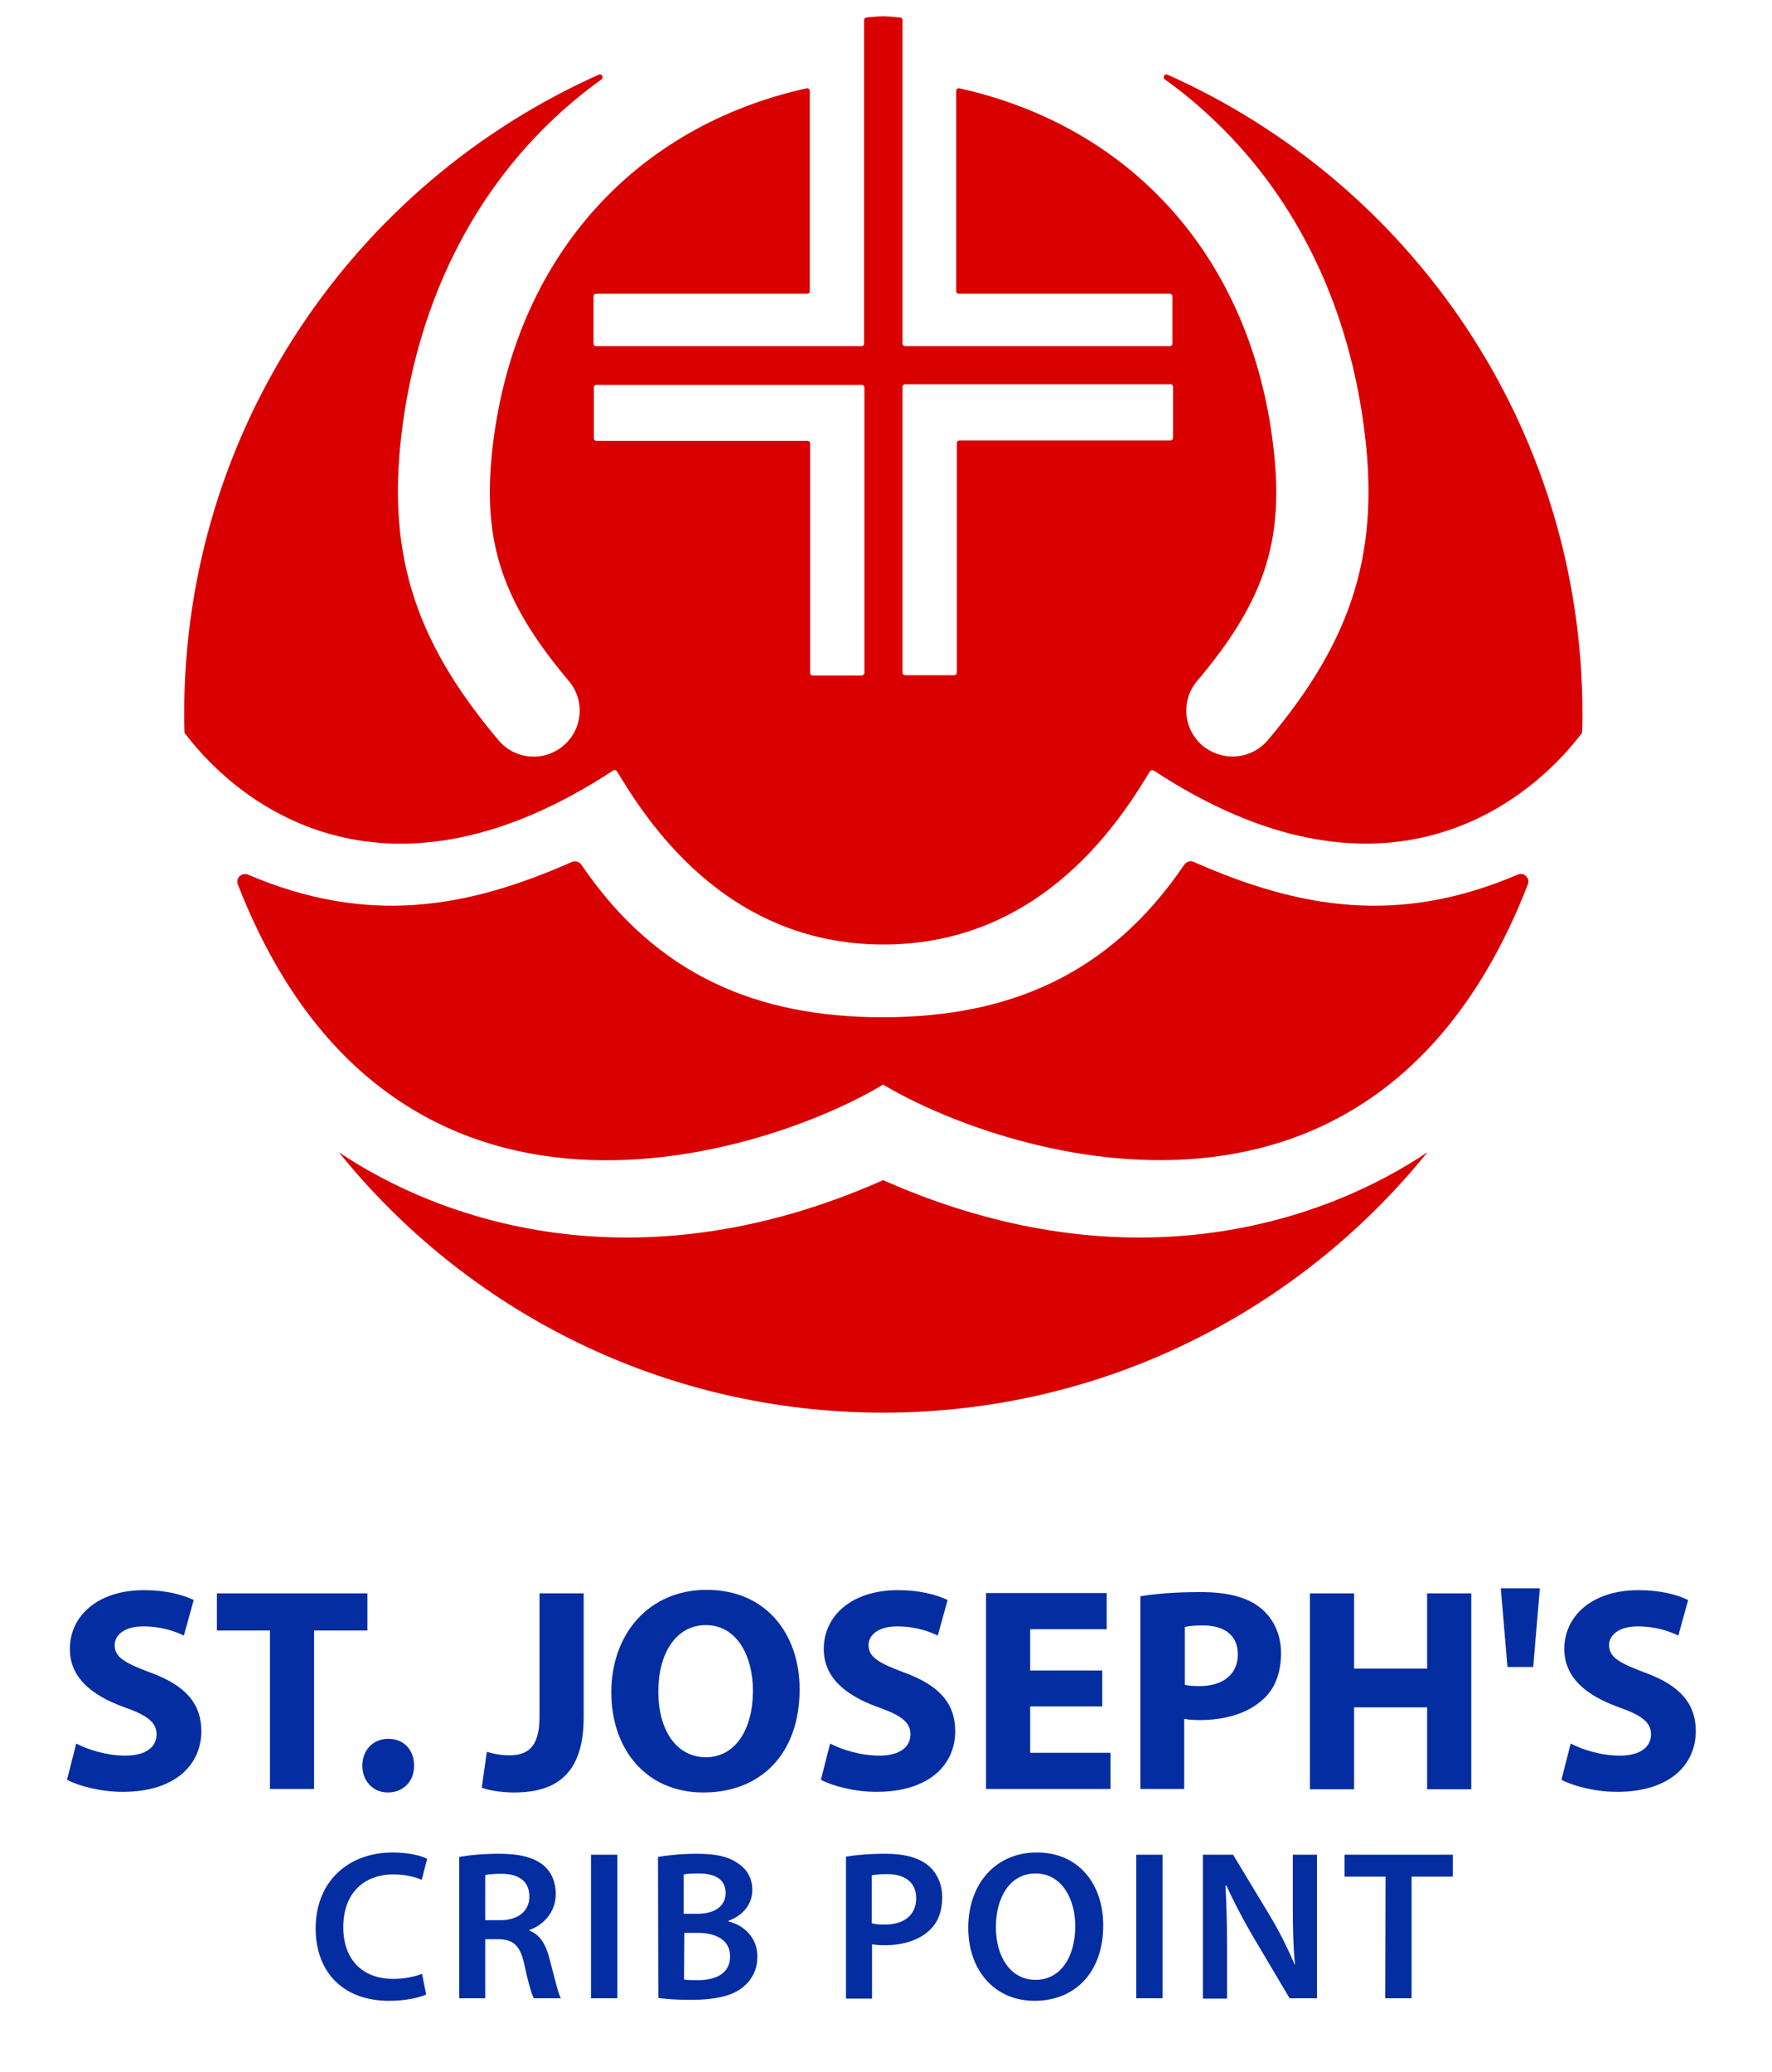<?xml version="1.0" encoding="utf-8"?>
<!-- Generator: Adobe Illustrator 24.0.1, SVG Export Plug-In . SVG Version: 6.00 Build 0)  -->
<svg version="1.1" id="Layer_2_1_" xmlns="http://www.w3.org/2000/svg" xmlns:xlink="http://www.w3.org/1999/xlink" x="0px" y="0px"
	 viewBox="0 0 558 652.4" style="enable-background:new 0 0 558 652.4;" xml:space="preserve">
<style type="text/css">
	.st0{fill:#D80000;}
	.st1{fill:#042DA2;}
</style>
<g>
	<g>
		<g>
			<path class="st0" d="M278.1,341.5L278.1,341.5c34.4,20.7,154.1,63,203-63c0.8-2-1.2-4-3.2-3.1c-37.6,16.1-68.9,10.6-102-4
				c-1.1-0.5-2.3-0.1-3,0.9c-23.6,34.8-55.5,48-94.9,48s-71.2-13.1-94.9-48c-0.7-1-1.9-1.3-3-0.9c-33,14.6-64.3,20.1-102,4
				c-2-0.8-4,1.1-3.2,3.1C124,404.5,243.7,362.3,278.1,341.5z"/>
			<path class="st0" d="M278.1,371.6L278.1,371.6c-78.7,34.9-140.4,12.1-171.4-8.8c40.3,50,102.1,82,171.4,82s131-32,171.4-82
				C418.5,383.7,356.9,406.5,278.1,371.6z"/>
		</g>
	</g>
	<path class="st0" d="M367.6,23.5c-0.9-0.4-1.6,0.9-0.8,1.5c5.1,3.6,9.9,7.6,14.4,11.8c26.1,24.3,42.7,57.5,48.1,96.2
		c5.6,39.8-2.9,67.9-30.1,100.1c-2.9,3.4-7,5.1-11.1,5.1c-3.3,0-6.6-1.1-9.4-3.4c-6.1-5.2-6.9-14.3-1.7-20.4
		c22-26.1,28-45.6,23.5-77.4c-8-57.2-44.9-97.3-98.4-109.2c-0.5-0.1-1,0.3-1,0.8v63.1c0,0.5,0.4,0.8,0.8,0.8h66.5
		c0.5,0,0.8,0.4,0.8,0.8v14.9c0,0.5-0.4,0.8-0.8,0.8H285c-0.5,0-0.8-0.4-0.8-0.8V6.3c0-0.4-0.3-0.8-0.8-0.8
		c-1.7-0.2-3.4-0.3-5.2-0.4h-0.1c-1.7,0.1-3.5,0.2-5.2,0.4c-0.4,0-0.8,0.4-0.8,0.8v101.9c0,0.5-0.4,0.8-0.8,0.8h-83.6
		c-0.5,0-0.8-0.4-0.8-0.8V93.3c0-0.5,0.4-0.8,0.8-0.8h66.5c0.5,0,0.8-0.4,0.8-0.8V28.6c0-0.5-0.5-0.9-1-0.8
		c-53.5,11.9-90.4,52-98.4,109.2c-4.4,31.8,1.5,51.3,23.5,77.4c5.2,6.1,4.4,15.3-1.7,20.4c-6.1,5.2-15.3,4.4-20.4-1.7
		c-27.2-32.2-35.6-60.3-30.1-100.1c5.4-38.6,22-71.9,48.1-96.2c4.6-4.3,9.4-8.2,14.4-11.8c0.8-0.6,0.1-1.9-0.8-1.5
		C111.7,57.8,58,134.9,58,224.7c0,2,0,3.9,0.1,5.8c0,0.2,0.1,0.4,0.2,0.5c18.3,24.1,64.3,57.9,134.8,11.6c0.4-0.3,0.9-0.1,1.2,0.3
		c8.7,14.3,33.4,54.5,83.9,54.5s75.2-40.2,83.9-54.5c0.2-0.4,0.8-0.5,1.2-0.3C433.7,288.9,479.7,255,498,231
		c0.1-0.1,0.2-0.3,0.2-0.5c0.1-1.9,0.1-3.9,0.1-5.8C498.3,134.9,444.6,57.8,367.6,23.5z M271.3,212.7h-15.4c-0.5,0-0.8-0.4-0.8-0.8
		v-72.3c0-0.5-0.4-0.8-0.8-0.8h-66.5c-0.5,0-0.8-0.4-0.8-0.8v-16c0-0.5,0.4-0.8,0.8-0.8h83.6c0.5,0,0.8,0.4,0.8,0.8v90
		C272.1,212.3,271.8,212.7,271.3,212.7z M368.6,138.7h-66.5c-0.5,0-0.8,0.4-0.8,0.8v72.3c0,0.5-0.4,0.8-0.8,0.8H285
		c-0.5,0-0.8-0.4-0.8-0.8v-90c0-0.5,0.4-0.8,0.8-0.8h83.6c0.5,0,0.8,0.4,0.8,0.8v16C369.4,138.3,369,138.7,368.6,138.7z"/>
</g>
<g>
	<path class="st1" d="M24,549c3.7,1.9,9.5,3.8,15.5,3.8c6.4,0,9.8-2.7,9.8-6.7c0-3.8-2.9-6-10.3-8.6c-10.2-3.7-17-9.3-17-18.3
		c0-10.5,8.9-18.5,23.3-18.5c7,0,12.1,1.4,15.7,3.1L57.9,515c-2.4-1.2-6.9-2.9-12.8-2.9c-6,0-9,2.8-9,5.9c0,3.9,3.4,5.7,11.4,8.7
		c10.9,4,15.9,9.7,15.9,18.4c0,10.3-7.9,19.1-24.8,19.1c-7,0-14-1.9-17.5-3.8L24,549z"/>
	<path class="st1" d="M85,513.4H68.3v-11.7h47.4v11.7H98.9v49.9H85V513.4z"/>
	<path class="st1" d="M114.1,556c0-5,3.4-8.5,8.2-8.5c4.8,0,8.1,3.4,8.1,8.5c0,4.8-3.3,8.4-8.3,8.4
		C117.5,564.4,114.1,560.8,114.1,556z"/>
	<path class="st1" d="M169.9,501.7h13.9v39c0,17.6-8.4,23.7-21.9,23.7c-3.3,0-7.5-0.5-10.2-1.5l1.6-11.3c1.9,0.6,4.4,1.1,7.1,1.1
		c5.9,0,9.5-2.7,9.5-12.2L169.9,501.7L169.9,501.7z"/>
	<path class="st1" d="M251.8,531.9c0,20.3-12.2,32.5-30.3,32.5c-18.2,0-29-13.8-29-31.5c0-18.5,11.9-32.3,30-32.3
		C241.5,500.6,251.8,514.8,251.8,531.9z M207.3,532.6c0,12.2,5.7,20.7,15,20.7c9.4,0,14.8-9,14.8-20.9c0-11.2-5.2-20.7-14.8-20.7
		C212.8,511.7,207.3,520.7,207.3,532.6z"/>
	<path class="st1" d="M261.4,549c3.7,1.9,9.5,3.8,15.5,3.8c6.4,0,9.8-2.7,9.8-6.7c0-3.8-2.9-6-10.3-8.6c-10.2-3.7-17-9.3-17-18.3
		c0-10.5,8.9-18.5,23.3-18.5c7,0,12.1,1.4,15.7,3.1l-3.1,11.2c-2.4-1.2-6.9-2.9-12.8-2.9c-6,0-9,2.8-9,5.9c0,3.9,3.4,5.7,11.4,8.7
		c10.9,4,15.9,9.7,15.9,18.4c0,10.3-7.9,19.1-24.8,19.1c-7,0-14-1.9-17.5-3.8L261.4,549z"/>
	<path class="st1" d="M347.1,537.3h-22.7v14.6h25.3v11.4h-39.2v-61.7h38V513h-24.1v13h22.7L347.1,537.3L347.1,537.3z"/>
	<path class="st1" d="M359.2,502.6c4.3-0.7,10.3-1.3,18.8-1.3c8.6,0,14.7,1.6,18.8,4.9c4,3.1,6.6,8.2,6.6,14.3s-1.9,11.3-5.7,14.6
		c-4.8,4.4-11.8,6.5-20,6.5c-1.8,0-3.5-0.1-4.8-0.4v22.1h-13.8v-60.7H359.2z M373.1,530.5c1.2,0.3,2.6,0.4,4.7,0.4
		c7.4,0,12-3.8,12-10c0-5.7-3.9-9.1-11-9.1c-2.7,0-4.7,0.2-5.7,0.5V530.5z"/>
	<path class="st1" d="M426.4,501.7v23.7h23v-23.7h13.9v61.7h-13.9v-25.8h-23v25.8h-13.9v-61.7H426.4z"/>
	<path class="st1" d="M484.9,500.1l-2.1,24.8h-8.1l-2.1-24.8L484.9,500.1L484.9,500.1z"/>
	<path class="st1" d="M494.6,549c3.7,1.9,9.5,3.8,15.5,3.8c6.4,0,9.8-2.7,9.8-6.7c0-3.8-2.9-6-10.3-8.6c-10.2-3.7-17-9.3-17-18.3
		c0-10.5,8.9-18.5,23.3-18.5c7,0,12.1,1.4,15.7,3.1l-3.1,11.2c-2.4-1.2-6.9-2.9-12.8-2.9c-6,0-9,2.8-9,5.9c0,3.9,3.4,5.7,11.4,8.7
		c10.9,4,15.9,9.7,15.9,18.4c0,10.3-7.9,19.1-24.8,19.1c-7,0-14-1.9-17.5-3.8L494.6,549z"/>
	<path class="st1" d="M134.2,628c-1.9,0.9-6.2,2-11.7,2c-14.4,0-23.1-9-23.1-22.8c0-14.9,10.4-23.9,24.2-23.9c5.4,0,9.3,1.1,10.9,2
		l-1.7,6.6c-2.1-0.9-5.2-1.7-8.9-1.7c-9.2,0-15.8,5.8-15.8,16.6c0,10,5.8,16.3,15.8,16.3c3.3,0,6.8-0.7,9-1.6L134.2,628z"/>
	<path class="st1" d="M144.6,584.7c3.2-0.6,7.7-1,12.5-1c6.5,0,10.9,1.1,14,3.6c2.5,2.1,3.9,5.2,3.9,9.1c0,5.8-4,9.8-8.3,11.3v0.2
		c3.3,1.2,5.2,4.4,6.3,8.7c1.5,5.6,2.7,10.9,3.6,12.6h-8.5c-0.7-1.3-1.8-5-3-10.7c-1.3-5.9-3.4-7.8-8.1-7.9h-4.2v18.6h-8.2V584.7z
		 M152.8,604.6h4.9c5.6,0,9-3,9-7.4c0-4.9-3.4-7.2-8.8-7.2c-2.6,0-4.3,0.2-5.1,0.4L152.8,604.6L152.8,604.6z"/>
	<path class="st1" d="M194.4,584v45.2h-8.3V584H194.4z"/>
	<path class="st1" d="M207.2,584.7c2.6-0.5,7.4-1,12.1-1c6,0,9.9,0.8,12.9,2.9c2.8,1.7,4.7,4.6,4.7,8.5c0,4.2-2.6,7.9-7.5,9.7v0.2
		c4.8,1.2,9.1,5,9.1,11.1c0,4-1.7,7.2-4.3,9.4c-3.2,2.8-8.5,4.2-16.8,4.2c-4.6,0-8-0.3-10.1-0.6L207.2,584.7L207.2,584.7z
		 M215.4,602.6h4.2c5.8,0,8.9-2.7,8.9-6.5c0-4.3-3.2-6.2-8.5-6.2c-2.4,0-3.8,0.1-4.7,0.3v12.4H215.4z M215.4,623.3
		c1.1,0.2,2.5,0.2,4.4,0.2c5.3,0,10.1-1.9,10.1-7.5c0-5.3-4.6-7.4-10.3-7.4h-4.1L215.4,623.3L215.4,623.3z"/>
	<path class="st1" d="M266.4,584.6c3-0.5,7.1-0.9,12.6-0.9c6,0,10.4,1.3,13.3,3.7c2.7,2.2,4.4,5.8,4.4,10c0,4.3-1.3,7.8-3.8,10.2
		c-3.4,3.3-8.5,4.9-14.3,4.9c-1.5,0-2.9-0.1-4-0.3v17.1h-8.2V584.6z M274.6,605.6c1.1,0.3,2.3,0.4,4,0.4c6.2,0,9.9-3.1,9.9-8.3
		c0-5-3.5-7.6-9.2-7.6c-2.3,0-3.9,0.2-4.8,0.4v15.1H274.6z"/>
	<path class="st1" d="M347.4,606.2c0,15.2-9.2,23.8-21.6,23.8c-12.8,0-20.9-9.8-20.9-23c0-14,8.8-23.7,21.5-23.7
		C339.6,583.2,347.4,593.2,347.4,606.2z M313.6,606.8c0,9.3,4.6,16.6,12.5,16.6c8,0,12.5-7.4,12.5-16.9c0-8.5-4.2-16.6-12.5-16.6
		C318,589.9,313.6,597.5,313.6,606.8z"/>
	<path class="st1" d="M366.1,584v45.2h-8.3V584H366.1z"/>
	<path class="st1" d="M378.8,629.3V584h9.5l11.7,19.4c3,5,5.6,10.3,7.7,15.2h0.1c-0.6-6-0.7-11.9-0.7-18.8V584h7.6v45.2h-8.6
		l-11.8-19.9c-2.9-5-5.8-10.5-8.1-15.6l-0.3,0.1c0.3,5.8,0.5,11.8,0.5,19.3v16.2H378.8z"/>
	<path class="st1" d="M436.3,590.9h-12.9V584h34.1v6.9h-13v38.3h-8.3L436.3,590.9L436.3,590.9z"/>
</g>
</svg>
